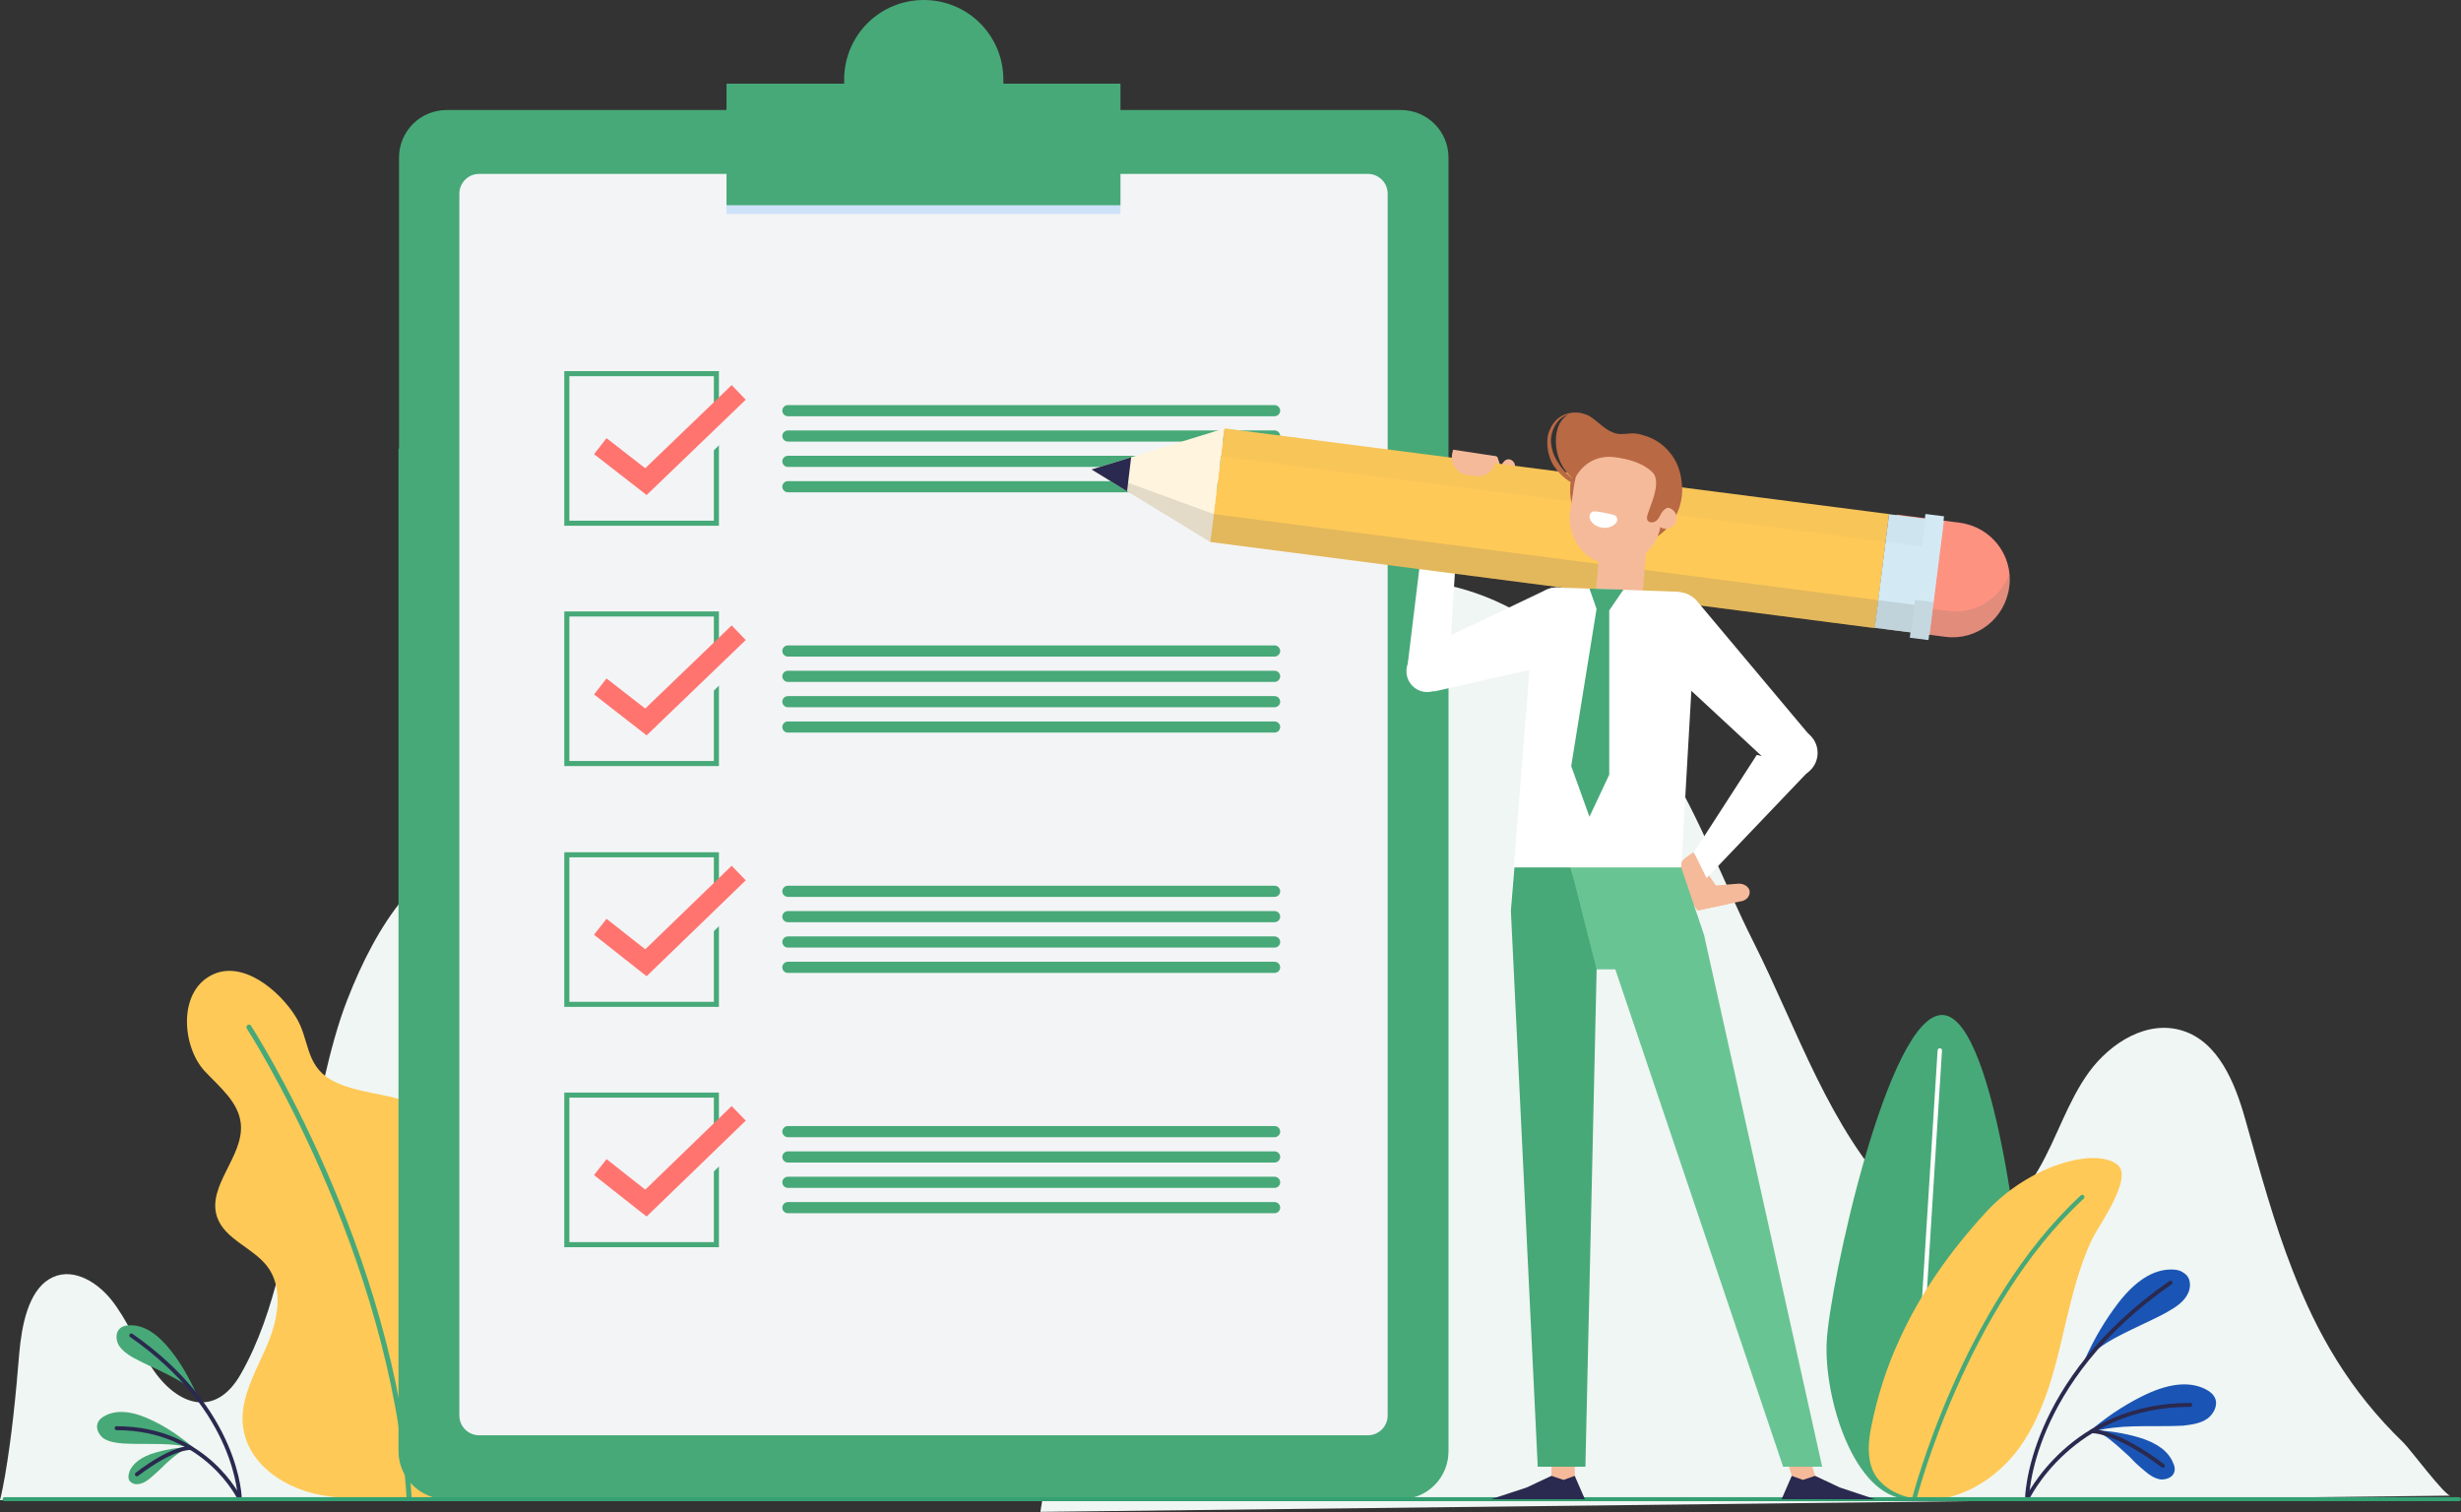 <?xml version="1.0" encoding="utf-8"?>
<!-- Generator: Adobe Illustrator 19.0.0, SVG Export Plug-In . SVG Version: 6.00 Build 0)  -->
<svg version="1.1" id="OBJECTS" xmlns="http://www.w3.org/2000/svg" xmlns:xlink="http://www.w3.org/1999/xlink" x="0px" y="0px"
	 viewBox="0 0 485.4 298.3" style="enable-background:new 0 0 485.4 298.3;" xml:space="preserve">
<rect x="0" y="0" width="485.4" height="298.3" fill="#333333" stroke="none"/>
<style type="text/css">
	.st0{fill:#F0F6F3;}
	.st1{fill:#47A978;}
	.st2{fill:none;stroke:#FFFFFF;stroke-width:0.868;stroke-linecap:round;stroke-linejoin:round;stroke-miterlimit:10;}
	.st3{fill:#FFC957;}
	.st4{fill:none;stroke:#47A978;stroke-width:0.868;stroke-linecap:round;stroke-linejoin:round;stroke-miterlimit:10;}
	.st5{fill:#1A55B5;}
	.st6{fill:none;stroke:#2A294F;stroke-width:0.78;stroke-linecap:round;stroke-linejoin:round;stroke-miterlimit:10;}
	.st7{fill:none;stroke:#47A978;stroke-linecap:round;stroke-linejoin:round;stroke-miterlimit:10;}
	.st8{fill:#F3F4F6;}
	.st9{fill:#CDE1F9;}
	.st10{fill:none;stroke:#47A978;stroke-miterlimit:10;}
	.st11{fill:none;stroke:#F3F4F6;stroke-width:4;stroke-miterlimit:10;}
	.st12{fill:none;stroke:#FF746F;stroke-width:4;stroke-miterlimit:10;}
	.st13{fill:none;stroke:#35A072;stroke-width:0.78;stroke-linecap:round;stroke-linejoin:round;stroke-miterlimit:10;}
	.st14{fill:#F5BA9A;}
	.st15{fill:#2A294F;}
	.st16{fill:#FE9280;}
	.st17{fill:#FFFFFF;}
	.st18{opacity:0.2;fill:#777470;}
	.st19{fill:#FFF4DD;}
	.st20{fill:#D3EAF5;}
	.st21{opacity:5.000000e-002;fill:#777470;}
	.st22{opacity:0.15;fill:#777470;}
	.st23{fill:#69C494;}
	.st24{fill:#B96944;}
</style>
<g>
	<g>
		<path class="st0" d="M452.2,250.6c-3.7-9.4-6.4-19.4-9.4-30c-2-7.1-5.3-15.1-12.3-17.3c-6.9-2.2-14.2,2.3-18.5,8.2
			c-4.2,5.8-6.3,12.9-9.9,19.1c-6.5,11.3-18.1,16-27.7,6.1c-13.7-14.2-19.8-33.5-28.5-50.8c-6.3-12.5-11.6-27.2-19.5-38.8
			c-12.1-17.6-28.7-32.7-50.7-32.7c-14,2.1-26.3,14.5-34.6,30c-8.3,15.5-13.2,33.9-17.3,52.2c-7.5,33.4-13.1,67.5-18.6,101.6
			c0,0,278.1-3.2,278.1-3.2c-1.1,0-7.9-9.1-9.2-10.4C463.4,274.3,457,263,452.2,250.6z"/>
		<g>
			<path class="st1" d="M399.4,266.5c-0.5,10.8-12.3,29.7-23.1,29.2c-10.8-0.5-16.6-20.3-16-31.1c0.5-10.8,12.1-64.9,22.9-64.4
				C393.9,200.7,399.9,255.7,399.4,266.5z"/>
			<line class="st2" x1="382.6" y1="207.2" x2="377.1" y2="294.8"/>
			<path class="st3" d="M374.6,264.3c-2.5,5.4-4.3,11.1-5.5,17c-0.6,3-0.9,6.2,0.4,9c1.5,3,4.8,4.7,8.1,5.3
				c8,1.3,16.1-3.6,20.8-10.2c4.7-6.6,6.8-14.8,8.6-22.7c1.5-6.2,2.9-12.6,5.7-18.4c1.2-2.5,8.2-12.1,4.9-14.6
				c-4.5-3.5-17.6,0.3-25.9,9.4C384.8,246.6,378.8,255,374.6,264.3z"/>
			<path class="st4" d="M377.6,295.5c0,0,9.7-37.8,33.1-59.4"/>
		</g>
		<g>
			<path class="st5" d="M431.4,255.4c-0.8,1.5-2.4,2.5-3.8,3.3c-1.7,1-3.6,1.8-5.4,2.7c-2.3,1.1-4.7,2.2-6.9,3.6
				c-1.6,1-3,2.1-4.2,3.4c1.9-4.3,4.1-8,6.7-11.4c3.4-4.4,6.9-6.6,10.4-6.6c0.1,0,0.2,0,0.2,0c1.1,0,1.9,0.3,2.5,0.8
				C432.2,252.1,432.2,254.1,431.4,255.4z"/>
			<path class="st5" d="M435.4,279.8c-1.4,1-3.2,1.2-4.8,1.4c-2,0.1-4,0.1-6,0.1c-2.5,0-5.2,0-7.7,0.3c-1.9,0.2-3.7,0.6-5.3,1.2
				c3.5-3.1,7.1-5.5,10.9-7.4c5-2.5,9.1-3,12.3-1.5c0.1,0,0.1,0.1,0.2,0.1c1,0.5,1.6,1.1,1.9,1.8
				C437.5,277.2,436.6,278.9,435.4,279.8z"/>
			<path class="st5" d="M426.1,291.8c-1.2-0.2-2.2-0.9-3-1.6c-1.1-0.9-2.1-1.8-3-2.8c-1.3-1.2-2.6-2.4-4-3.5c-1-0.8-2.1-1.4-3.2-1.8
				c3.2,0.1,6.1,0.6,8.9,1.4c3.7,1.1,5.9,2.8,6.8,5c0,0.1,0,0.1,0.1,0.2c0.3,0.7,0.3,1.3,0.1,1.8
				C428.4,291.5,427.1,291.9,426.1,291.8z"/>
			<path class="st6" d="M399.8,295.7c0,0,0.1-23.1,28.3-42.7"/>
			<path class="st6" d="M399.8,295.7c0,0,8.7-18.6,32.2-18.6"/>
			<path class="st6" d="M412.6,282.3c0,0,4.5-0.3,14,6.8"/>
		</g>
	</g>
	<g>
		<path class="st0" d="M157.3,295.9c-6.5-24.7-13.1-49.3-20.8-73.2c-4.3-13.5-9.1-26.9-15.7-37.7c-6.6-10.8-15.4-18.7-24.2-18.7
			c-13.6,2.6-22.3,16-28.1,30.9c-3.8,9.7-5.6,21.5-8.3,31.8c-3.7,14.2-5.6,29.6-12.7,42c-4.9,8.7-12.5,6.5-17.6-1.3
			c-2.8-4.3-4.8-9.4-8-13.4c-3.2-3.9-8.1-6.5-12.2-4c-4.1,2.5-5.4,9-5.9,14.6C3.1,275.5,2.3,283.4,1,291c-0.3,1.7-0.6,3.3-1,4.9
			H157.3z"/>
		<path class="st3" d="M99,261.9c-4.1-4.7-9.2-8.8-10.9-14.7c-1.2-4.3-0.3-8.9,0.2-13.4c0.5-4.5,0.3-9.4-2.6-12.9
			c-2.4-2.8-6.1-4.1-9.8-4.8c-3.6-0.8-7.4-1.3-10.6-3.1c-5.2-3-4.2-8.1-7-12.5c-3.1-5-10.5-11.4-16.7-8.1
			c-6.6,3.5-5.6,14.2-1.2,18.9c2.9,3.1,6.7,6.1,7.1,10.4c0.6,6.4-6.7,12.2-4.7,18.3c1.5,4.5,7.2,6.1,10,9.9
			c2.8,3.8,2.2,9.1,0.6,13.6c-1.6,4.4-4.2,8.5-5.2,13.1c-2.1,9.4,5.3,15.9,13.7,18c7.7,1.9,24.4,1,24.4,1c6-2.1,12.6-7.3,15.8-13
			c2.5-4.3,2.8-9.8,0.9-14.4C102.2,265.9,100.7,263.9,99,261.9z"/>
		<path class="st7" d="M49.1,202.6c0,0,28.5,44,31.6,92.9"/>
		<g>
			<path class="st1" d="M23.7,262c0.4-0.4,1.1-0.6,1.9-0.6c0.1,0,0.1,0,0.2,0c2.7,0,5.3,1.7,7.9,5c2,2.5,3.6,5.4,5.1,8.6
				c-0.9-0.9-2-1.8-3.2-2.5c-1.7-1-3.5-1.9-5.2-2.7c-1.4-0.6-2.8-1.3-4.1-2c-1.1-0.6-2.2-1.4-2.9-2.5
				C22.8,264.2,22.8,262.7,23.7,262z"/>
			<path class="st1" d="M19.3,280.6c0.2-0.5,0.7-1,1.5-1.4c0.1,0,0.1-0.1,0.2-0.1c2.4-1.1,5.5-0.7,9.3,1.2c2.9,1.4,5.6,3.3,8.3,5.6
				c-1.2-0.4-2.6-0.8-4-0.9c-1.9-0.2-3.9-0.2-5.9-0.2c-1.5,0-3,0-4.6-0.1c-1.2-0.1-2.6-0.3-3.7-1C19.5,283,18.8,281.7,19.3,280.6z"
				/>
			<path class="st1" d="M25.4,291.8c-0.1-0.4-0.1-0.8,0.1-1.4c0,0,0-0.1,0-0.1c0.7-1.7,2.4-3,5.2-3.8c2.1-0.6,4.3-1,6.7-1.1
				c-0.8,0.3-1.6,0.8-2.4,1.4c-1.1,0.8-2.1,1.7-3,2.6c-0.7,0.7-1.5,1.4-2.3,2.1c-0.6,0.5-1.4,1.1-2.3,1.2
				C26.6,292.9,25.7,292.5,25.4,291.8z"/>
			<path class="st6" d="M47.3,295.7c0,0-0.1-17.5-21.4-32.3"/>
			<path class="st6" d="M47.3,295.7c0,0-6.6-14-24.3-14"/>
			<path class="st6" d="M37.6,285.6c0,0-3.4-0.3-10.6,5.2"/>
		</g>
	</g>
	<g>
		<path class="st1" d="M276.2,295.7H88.1c-5.2,0-9.4-4.2-9.4-9.4V31.1c0-5.2,4.2-9.4,9.4-9.4h188.2c5.2,0,9.4,4.2,9.4,9.4v255.1
			C285.7,291.5,281.5,295.7,276.2,295.7z"/>
		<path class="st1" d="M78.6,88.4v197.8c0,5.2,4.2,9.4,9.4,9.4h188.2c5.2,0,9.4-4.2,9.4-9.4v-39L78.6,88.4z"/>
		<path class="st8" d="M269.8,283.1H94.5c-2.1,0-3.9-1.7-3.9-3.9v-241c0-2.1,1.7-3.9,3.9-3.9h175.3c2.1,0,3.9,1.7,3.9,3.9v241
			C273.7,281.4,271.9,283.1,269.8,283.1z"/>
		<path class="st1" d="M197.9,16.5c0-0.3,0-0.5,0-0.8c0-8.7-7-15.7-15.7-15.7s-15.7,7-15.7,15.7c0,0.3,0,0.5,0,0.8h-23.1v24H221v-24
			H197.9z"/>
		<polygon class="st1" points="143.3,16.5 143.3,40.5 221,40.5 		"/>
		<path class="st1" d="M175.9,9.5c-3.5,3.5-3.5,9,0,12.5c3.5,3.5,9,3.5,12.5,0L175.9,9.5z"/>
		<rect x="143.3" y="40.5" class="st9" width="77.7" height="1.7"/>
	</g>
	<g>
		<g>
			<rect x="111.8" y="73.7" class="st10" width="29.5" height="29.5"/>
			<g>
				<g>
					<polyline class="st11" points="120.4,90 129.4,97 147.7,79.4 					"/>
				</g>
				<g>
					<polyline class="st12" points="118.4,88 127.4,95 145.7,77.4 					"/>
				</g>
			</g>
			<g>
				<path class="st1" d="M251.4,82.1h-96c-0.6,0-1.1-0.5-1.1-1.1l0,0c0-0.6,0.5-1.1,1.1-1.1h96c0.6,0,1.1,0.5,1.1,1.1l0,0
					C252.5,81.6,252,82.1,251.4,82.1z"/>
				<path class="st1" d="M251.4,87.1h-96c-0.6,0-1.1-0.5-1.1-1.1l0,0c0-0.6,0.5-1.1,1.1-1.1h96c0.6,0,1.1,0.5,1.1,1.1l0,0
					C252.5,86.6,252,87.1,251.4,87.1z"/>
				<path class="st1" d="M251.4,92.1h-96c-0.6,0-1.1-0.5-1.1-1.1l0,0c0-0.6,0.5-1.1,1.1-1.1h96c0.6,0,1.1,0.5,1.1,1.1l0,0
					C252.5,91.6,252,92.1,251.4,92.1z"/>
				<path class="st1" d="M251.4,97.1h-96c-0.6,0-1.1-0.5-1.1-1.1l0,0c0-0.6,0.5-1.1,1.1-1.1h96c0.6,0,1.1,0.5,1.1,1.1l0,0
					C252.5,96.6,252,97.1,251.4,97.1z"/>
			</g>
		</g>
		<g>
			<rect x="111.8" y="121.1" class="st10" width="29.5" height="29.5"/>
			<g>
				<g>
					<polyline class="st11" points="120.4,137.4 129.4,144.4 147.7,126.8 					"/>
				</g>
				<g>
					<polyline class="st12" points="118.4,135.4 127.4,142.4 145.7,124.8 					"/>
				</g>
			</g>
			<g>
				<path class="st1" d="M251.4,129.5h-96c-0.6,0-1.1-0.5-1.1-1.1l0,0c0-0.6,0.5-1.1,1.1-1.1h96c0.6,0,1.1,0.5,1.1,1.1l0,0
					C252.5,129,252,129.5,251.4,129.5z"/>
				<path class="st1" d="M251.4,134.5h-96c-0.6,0-1.1-0.5-1.1-1.1l0,0c0-0.6,0.5-1.1,1.1-1.1h96c0.6,0,1.1,0.5,1.1,1.1l0,0
					C252.5,134,252,134.5,251.4,134.5z"/>
				<path class="st1" d="M251.4,139.5h-96c-0.6,0-1.1-0.5-1.1-1.1l0,0c0-0.6,0.5-1.1,1.1-1.1h96c0.6,0,1.1,0.5,1.1,1.1l0,0
					C252.5,139,252,139.5,251.4,139.5z"/>
				<path class="st1" d="M251.4,144.5h-96c-0.6,0-1.1-0.5-1.1-1.1l0,0c0-0.6,0.5-1.1,1.1-1.1h96c0.6,0,1.1,0.5,1.1,1.1l0,0
					C252.5,144,252,144.5,251.4,144.5z"/>
			</g>
		</g>
		<g>
			<rect x="111.8" y="168.6" class="st10" width="29.5" height="29.5"/>
			<g>
				<g>
					<polyline class="st11" points="120.4,184.8 129.4,191.9 147.7,174.2 					"/>
				</g>
				<g>
					<polyline class="st12" points="118.4,182.8 127.4,189.9 145.7,172.2 					"/>
				</g>
			</g>
			<g>
				<path class="st1" d="M251.4,176.9h-96c-0.6,0-1.1-0.5-1.1-1.1l0,0c0-0.6,0.5-1.1,1.1-1.1h96c0.6,0,1.1,0.5,1.1,1.1l0,0
					C252.5,176.4,252,176.9,251.4,176.9z"/>
				<path class="st1" d="M251.4,181.9h-96c-0.6,0-1.1-0.5-1.1-1.1l0,0c0-0.6,0.5-1.1,1.1-1.1h96c0.6,0,1.1,0.5,1.1,1.1l0,0
					C252.5,181.4,252,181.9,251.4,181.9z"/>
				<path class="st1" d="M251.4,186.9h-96c-0.6,0-1.1-0.5-1.1-1.1l0,0c0-0.6,0.5-1.1,1.1-1.1h96c0.6,0,1.1,0.5,1.1,1.1l0,0
					C252.5,186.4,252,186.9,251.4,186.9z"/>
				<path class="st1" d="M251.4,191.9h-96c-0.6,0-1.1-0.5-1.1-1.1l0,0c0-0.6,0.5-1.1,1.1-1.1h96c0.6,0,1.1,0.5,1.1,1.1l0,0
					C252.5,191.4,252,191.9,251.4,191.9z"/>
			</g>
		</g>
		<g>
			<rect x="111.8" y="216" class="st10" width="29.5" height="29.5"/>
			<g>
				<g>
					<polyline class="st11" points="120.4,232.2 129.4,239.3 147.7,221.6 					"/>
				</g>
				<g>
					<polyline class="st12" points="118.4,230.2 127.4,237.3 145.7,219.6 					"/>
				</g>
			</g>
			<g>
				<path class="st1" d="M251.4,224.3h-96c-0.6,0-1.1-0.5-1.1-1.1l0,0c0-0.6,0.5-1.1,1.1-1.1h96c0.6,0,1.1,0.5,1.1,1.1l0,0
					C252.5,223.8,252,224.3,251.4,224.3z"/>
				<path class="st1" d="M251.4,229.3h-96c-0.6,0-1.1-0.5-1.1-1.1l0,0c0-0.6,0.5-1.1,1.1-1.1h96c0.6,0,1.1,0.5,1.1,1.1l0,0
					C252.5,228.8,252,229.3,251.4,229.3z"/>
				<path class="st1" d="M251.4,234.3h-96c-0.6,0-1.1-0.5-1.1-1.1l0,0c0-0.6,0.5-1.1,1.1-1.1h96c0.6,0,1.1,0.5,1.1,1.1l0,0
					C252.5,233.8,252,234.3,251.4,234.3z"/>
				<path class="st1" d="M251.4,239.3h-96c-0.6,0-1.1-0.5-1.1-1.1l0,0c0-0.6,0.5-1.1,1.1-1.1h96c0.6,0,1.1,0.5,1.1,1.1l0,0
					C252.5,238.8,252,239.3,251.4,239.3z"/>
			</g>
		</g>
	</g>
	<line class="st13" x1="0.9" y1="295.7" x2="485" y2="295.7"/>
	<g>
		<rect x="306" y="286.8" class="st14" width="4.6" height="5.6"/>
		<polygon class="st15" points="306,291.1 308.4,291.9 310.6,291.1 312.6,295.7 294.1,295.7 301.1,293.4 		"/>
		<polygon class="st14" points="353.8,292.4 358.4,292.4 356.7,286.8 352.1,286.8 		"/>
		<polygon class="st15" points="358,291.1 355.6,291.9 353.4,291.1 351.4,295.7 369.8,295.7 362.9,293.4 		"/>
		<path class="st16" d="M295.7,96.7c-0.6,0.5-6.2,3.8-6.2,3.8l-4-5.1l1.2-5.8l8.6,0.5c0,0,1.5,4.3,1.5,4.3
			C297.1,95.5,296.5,96.2,295.7,96.7z"/>
		<path class="st14" d="M295.3,90.1l1.3,3.8l-4,1.6c-0.8,0.3-1.6,0.4-2.4,0.2c-1.7-0.5-2.9-2.2-2.7-3.9l0.3-2.1L295.3,90.1z"/>
		<path class="st14" d="M293.3,95.2l3.4,0.5l1.9-3.2c0.4-0.6,0.2-1.3-0.4-1.7l0,0c-0.6-0.4-1.3-0.2-1.7,0.4L293.3,95.2z"/>
		<polygon class="st17" points="287.2,109.1 280.1,110.9 277.6,131.4 285.8,131.7 		"/>
		<g>
			<path class="st16" d="M383.7,125.6l-12.4-1.6l2.8-22.5l12.4,1.6c6.2,0.8,10.6,6.4,9.8,12.6l0,0
				C395.5,122,389.9,126.4,383.7,125.6z"/>
			<path class="st18" d="M384.3,120.5l-12.4-1.6l-0.6,5.1l12.4,1.6c6.2,0.8,11.9-3.6,12.6-9.8c0.1-0.9,0.1-1.7,0-2.6
				C394.6,118,389.6,121.2,384.3,120.5z"/>
			<polygon class="st3" points="369.8,123.9 238.7,106.9 241.5,84.5 372.6,101.4 			"/>
			<polygon class="st19" points="215.3,92.6 238.7,106.9 241.5,84.5 			"/>
			<polygon class="st18" points="215.3,92.6 238.7,106.9 239.4,101.4 			"/>
			<polygon class="st15" points="223.1,90.2 215.3,92.6 222.3,96.9 			"/>
			
				<rect x="371.2" y="102" transform="matrix(0.992 0.125 -0.125 0.992 17.103 -46.161)" class="st20" width="10.9" height="22.6"/>
			
				<rect x="378.3" y="101.5" transform="matrix(0.992 0.125 -0.125 0.992 17.184 -46.597)" class="st20" width="3.7" height="24.6"/>
			<polygon class="st18" points="376.9,124.8 238.7,106.9 239.4,101.4 377.6,119.3 			"/>
			<polygon class="st21" points="379.1,107.8 240.8,90 241.5,84.5 379.8,102.3 			"/>
			
				<rect x="377.3" y="118.5" transform="matrix(0.992 0.125 -0.125 0.992 18.234 -46.398)" class="st22" width="3.7" height="7.5"/>
		</g>
		<path class="st14" d="M334.8,179.6l1.8-4.8l6.2-0.5c1.1-0.1,2.2,0.6,2.3,1.5l0,0c0.1,1-0.7,1.9-1.9,2L334.8,179.6z"/>
		<path class="st14" d="M331.6,174.8l3.2,4.8l6.1-1.3l-6.9-10.2l-1.3,0.9C330.8,170.3,330.3,172.9,331.6,174.8z"/>
		<polygon class="st17" points="336.6,173.2 357.4,151.4 346.5,148.9 334.1,168.1 		"/>
		<circle class="st17" cx="353.7" cy="148.5" r="4.8"/>
		<path class="st17" d="M351,152.4l6.4-6.8L335,118.9c-1.9-2.6-5.7-2.9-8-0.6l0,0c-2.3,2.3-2.1,10.3,0.5,12.3L351,152.4z"/>
		
			<rect x="314.9" y="106.7" transform="matrix(-0.996 -8.437365e-002 8.437365e-002 -0.996 628.216 254.577)" class="st14" width="9.2" height="14.6"/>
		<circle class="st17" cx="281.5" cy="132.4" r="4.1"/>
		<path class="st17" d="M278.6,128.9l4.2,7.5l25.6-5.8c3.1-0.8,4.8-8.4,3.6-11.4l0,0c-1.2-3-4.8-4.2-7.6-2.6L278.6,128.9z"/>
		<path class="st17" d="M331.6,171.1l2.8-48.8c0.7-2.6-1.1-5.2-3.8-5.6l-22.9-0.8c-2.7-0.4-5,1.7-5.1,4.4l-4.7,59.3L331.6,171.1z"/>
		<polygon class="st1" points="309.8,171.1 315,187.5 312.7,289.3 303.3,289.3 298,179.6 298.7,171.1 		"/>
		<polygon class="st23" points="309.8,171.1 314.9,191.2 318.6,191.2 351.7,289.3 359.4,289.3 336.1,184.4 331.6,171.1 		"/>
		<path class="st14" d="M286.6,88.7l-0.2,0.9c-0.3,2,1,3.8,3,4.1l1.5,0.2c2,0.3,3.8-1,4.1-3l0.2-0.9L286.6,88.7z"/>
		<polygon class="st1" points="313.5,116.1 320.2,116.3 317.4,120.4 317.4,152.8 313.5,161.1 309.9,151.1 314.9,120.1 		"/>
		<path class="st24" d="M331.7,95.2c-0.2-2.2-1-4.4-2.4-6c-1.3-1.6-3-2.7-5-3.3c-0.9-0.3-1.8-0.5-2.8-0.4c-1.2,0.1-2.4,0.3-3.6-0.3
			c-1.6-0.7-2.8-2.1-4.2-3c-0.3-0.2-0.7-0.4-1.1-0.5l0,0c-1.5-0.6-3.5-0.4-5,0.6c-0.7,0.5-1.3,1.2-1.7,2c-0.4,0.8-0.7,1.6-0.7,2.5
			c-0.1,1.7,0.3,3.5,1.2,5c0.9,1.3,2,2.5,3.4,3.3c-0.1,0.4-0.1,0.7-0.1,1.1c-0.3,6.1,4.4,11.2,10.5,11.5c4.3,0.2,8.3-2.1,10.3-5.9
			C331.6,99.7,332,97.4,331.7,95.2z M308.7,93.1c-0.5-0.6-1-1.2-1.4-1.9c-0.9-1.3-1.4-2.9-1.4-4.5c0.1-1.6,0.8-3.2,2-4.2
			c0.5-0.4,1-0.6,1.6-0.8c-0.3,0.1-0.6,0.3-0.8,0.5c-1.2,1-1.7,2.6-1.8,4.1c-0.2,3,0.9,5.9,3.1,7.9c0,0,0,0.1,0,0.1
			C309.6,93.9,309.1,93.5,308.7,93.1z"/>
		<circle class="st14" cx="328.6" cy="102.2" r="2.1"/>
		<path class="st14" d="M317.6,90.1c-4.9-0.1-6.8,4-6.8,4c0,0-0.3,1.4-0.3,1.4l-0.2,1.3c0,0.1,0,0.1,0,0.2l0,0l-0.6,3.6
			c-0.8,4.9,2.3,9.8,7.2,10.7c5,0.9,9.7-2.4,10.6-7.4l0.7-4.4c0,0,0,0,0,0C328.3,99.5,329.6,91,317.6,90.1z"/>
		<path class="st17" d="M318.6,101.7c-0.5-0.3-4.1-1-4.5-0.8c-0.5,0.3-0.7,0.9-0.5,1.4c0.1,0.5,0.5,0.9,0.9,1.2
			c1,0.7,2.4,0.8,3.4,0.3c0.4-0.2,0.8-0.5,1-0.9C319.1,102.5,319,102,318.6,101.7z"/>
		<path class="st24" d="M319.6,90.3c1.2,0.2,2.4,0.5,3.6,1c0.9,0.3,1.7,0.8,2.4,1.4c2.3,2,0.2,6.2-0.5,8.4c-0.2,0.5-0.4,1.2-0.1,1.6
			c0.4,0.5,1.2,0.4,1.7,0c0.5-0.4,0.7-1,1-1.5s0.8-1,1.4-1.1c0,0-0.4-10-0.4-10c0-0.1-6.3-0.2-6.8-0.2
			C320.9,89.8,319.6,90.3,319.6,90.3z"/>
	</g>
</g>
</svg>
